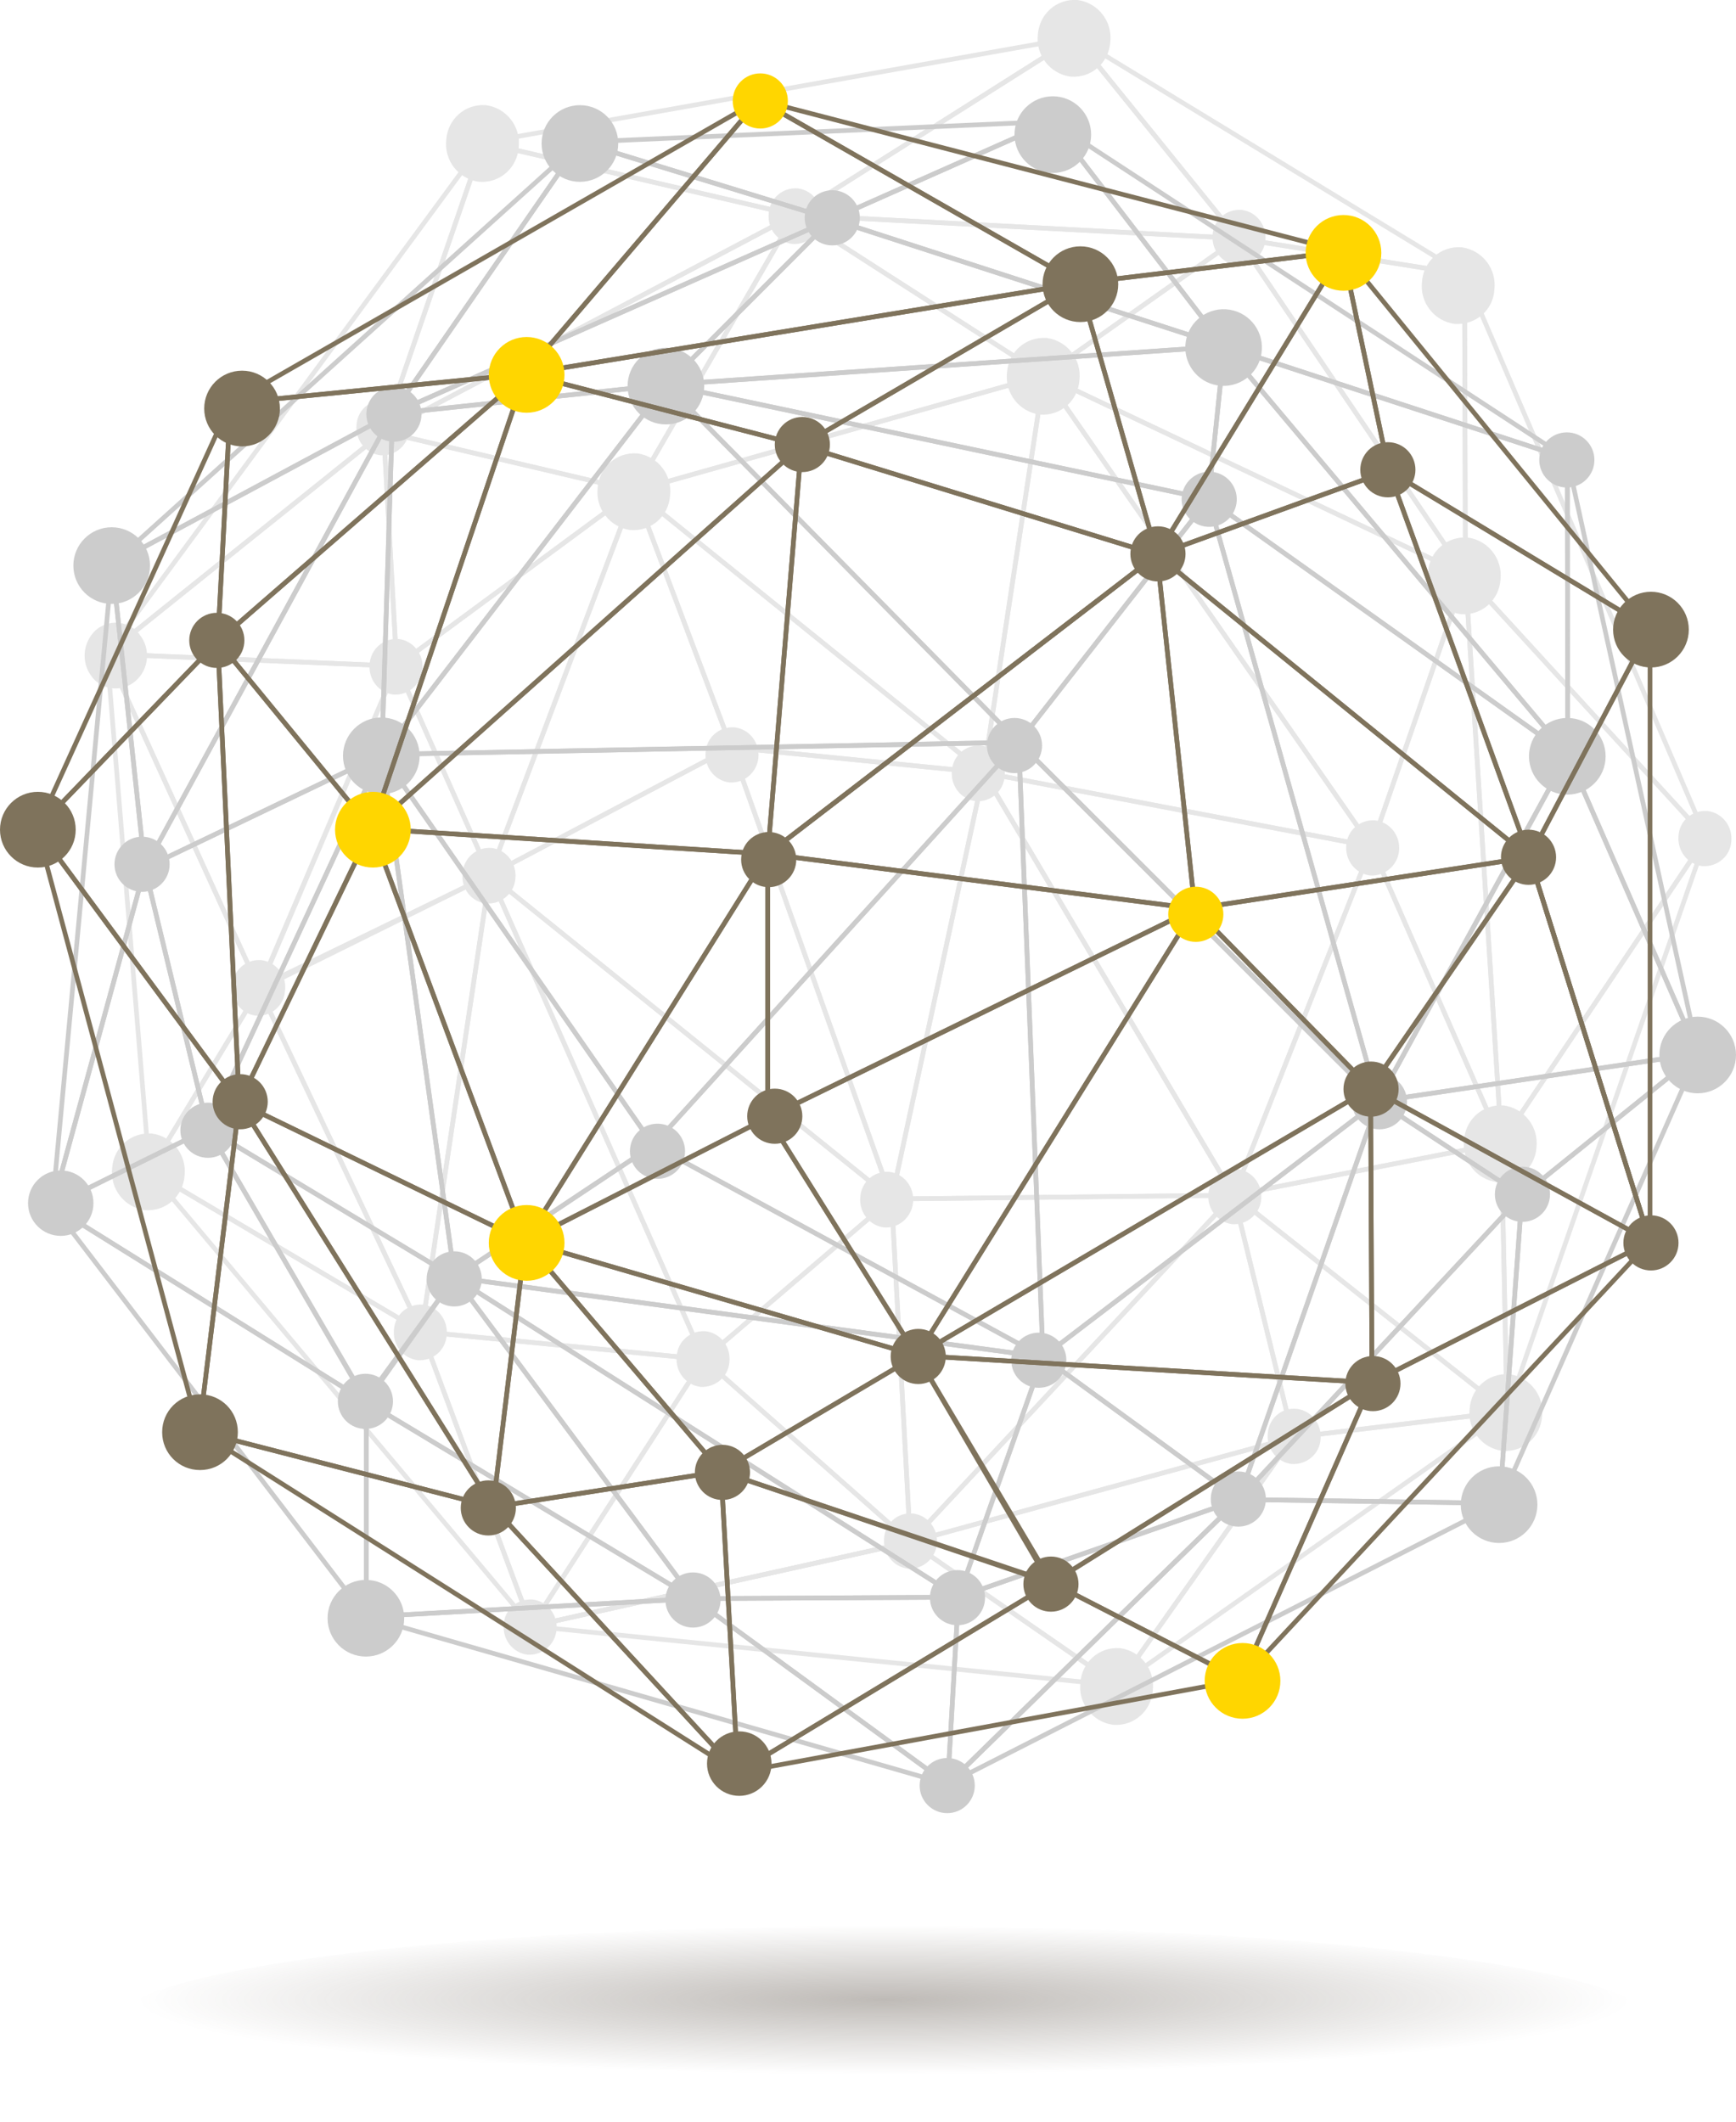 <?xml version="1.0" encoding="utf-8"?>
<!-- Generator: Adobe Illustrator 23.0.1, SVG Export Plug-In . SVG Version: 6.00 Build 0)  -->
<svg version="1.1" id="Vrstva_1" xmlns="http://www.w3.org/2000/svg" xmlns:xlink="http://www.w3.org/1999/xlink" x="0px" y="0px"
	 viewBox="0 0 371.5 454" style="enable-background:new 0 0 371.5 454;" xml:space="preserve">
<style type="text/css">
	.st0{fill:none;stroke:#E6E6E6;stroke-miterlimit:10;}
	.st1{fill:#E6E6E6;}
	.st2{fill:none;stroke:#CCCCCC;stroke-miterlimit:10;}
	.st3{fill:#CCCCCC;}
	.st4{fill:none;stroke:#7F735C;stroke-miterlimit:10;}
	.st5{fill:#7F735C;}
	.st6{fill:#FFD600;}
	.st7{fill:url(#SVGID_1_);}
</style>
<title>marketplace</title>
<polygon class="st0" points="365.1,179.2 321.3,244.5 322.5,302 "/>
<polygon class="st0" points="239.2,360.6 276.7,307.5 322.5,302 "/>
<polygon class="st0" points="113.7,347.9 194.8,329.9 239.2,360.6 "/>
<polygon class="st0" points="22.9,139.9 55.5,211.6 32,250.5 "/>
<polygon class="st0" points="113.7,347.9 90.2,284.9 32,250.5 "/>
<polygon class="st0" points="22.9,139.9 82.1,92.4 103.4,30.5 "/>
<polygon class="st0" points="230.1,8 170,46 103.4,30.5 "/>
<polygon class="st0" points="365.1,179.2 313.6,123 313.4,58.7 "/>
<polygon class="st0" points="313.4,58.7 264.9,51 230.1,8 "/>
<polygon class="st0" points="313.6,123 321.3,244.5 365.1,179.2 "/>
<polygon class="st0" points="264.9,51 170,46 223.4,80.3 "/>
<polygon class="st0" points="223.4,80.3 293.5,181.1 210.5,165.3 "/>
<line class="st0" x1="210.5" y1="165.3" x2="264" y2="255.7"/>
<polygon class="st0" points="135.8,105 223.4,80.3 210.5,165.3 "/>
<polygon class="st0" points="170,46 135.8,105 223.4,80.3 "/>
<polygon class="st0" points="313.6,123 264.9,51 223.4,80.3 "/>
<polygon class="st0" points="293.5,181.1 313.6,123 223.4,80.3 "/>
<polygon class="st0" points="321.3,244.5 293.5,181.1 313.6,123 "/>
<polygon class="st0" points="264,255.7 293.5,181.1 210.5,165.3 "/>
<polygon class="st0" points="321.3,244.5 264,255.7 293.5,181.1 "/>
<polygon class="st0" points="322.5,302 264,255.7 321.3,244.5 "/>
<polygon class="st0" points="135.8,105 82.1,92.4 170,46 "/>
<polygon class="st0" points="104.8,187.2 84.9,142.5 135.8,105 "/>
<polygon class="st0" points="22.9,139.9 84.9,142.5 82.1,92.4 "/>
<polygon class="st0" points="55.6,211.1 84.9,142.5 104.8,187.2 "/>
<line class="st0" x1="113.7" y1="347.9" x2="194.8" y2="329.9"/>
<polygon class="st0" points="194.8,329.9 194.8,329.9 276.7,307.5 239.2,360.6 "/>
<polygon class="st0" points="90.2,284.9 104.8,187.2 150.6,290.8 "/>
<polygon class="st0" points="55.5,211.6 90.2,284.9 32,250.5 "/>
<polygon class="st0" points="194.8,329.9 150.6,290.8 113.7,347.9 "/>
<polygon class="st0" points="194.8,329.9 264,255.7 276.7,307.5 "/>
<polygon class="st0" points="264,255.7 210.5,165.3 190.8,256.5 "/>
<polygon class="st0" points="194.8,329.9 150.6,290.8 190.8,256.5 "/>
<polygon class="st0" points="104.8,187.2 190.8,256.5 150.6,290.8 "/>
<polygon class="st0" points="210.5,165.3 156.5,159.9 135.8,105 "/>
<polygon class="st0" points="104.8,187.2 156.5,159.9 135.8,105 "/>
<polygon class="st0" points="190.8,256.5 156.5,159.9 104.8,187.2 "/>
<polygon class="st0" points="322.5,302 264,255.7 276.7,307.5 "/>
<polygon class="st0" points="194.8,329.9 264,255.7 190.8,256.5 "/>
<polygon class="st0" points="113.7,347.9 150.6,290.8 90.2,284.9 "/>
<polygon class="st0" points="55.5,211.6 104.8,187.2 90.2,284.9 "/>
<polygon class="st0" points="22.9,139.9 84.9,142.5 55.5,211.6 "/>
<polygon class="st0" points="82.1,92.4 135.8,105 84.9,142.5 "/>
<polygon class="st0" points="156.5,159.9 210.5,165.3 190.8,256.5 "/>
<polygon class="st0" points="82.1,92.4 170,46 103.4,30.5 "/>
<polygon class="st0" points="264.9,51 230.1,8 170,46 "/>
<polygon class="st0" points="313.6,123 313.4,58.7 264.9,51 "/>
<path class="st1" d="M208.8,171.4c-3.2-0.4-5.4-3.3-5.1-6.5c0.2-3.2,2.9-5.6,6.1-5.4c0,0,0,0,0.1,0c3.2,0.4,5.4,3.3,5.1,6.5
	c-0.2,3.2-2.9,5.6-6.1,5.4C208.9,171.4,208.9,171.4,208.8,171.4z"/>
<path class="st1" d="M189.2,262.6c-3.2-0.4-5.4-3.3-5.1-6.5c0.2-3.2,2.9-5.6,6.1-5.4c0,0,0,0,0.1,0c3.2,0.4,5.4,3.3,5.1,6.5
	C195.1,260.4,192.4,262.8,189.2,262.6C189.2,262.6,189.2,262.6,189.2,262.6z"/>
<path class="st1" d="M149.9,296.7c-3.2-0.4-5.4-3.3-5.1-6.5c0.2-3.2,2.9-5.6,6.1-5.4c0,0,0.1,0,0.1,0c3.2,0.4,5.4,3.3,5.1,6.5
	C155.9,294.5,153.1,296.9,149.9,296.7C149.9,296.7,149.9,296.7,149.9,296.7z"/>
<path class="st1" d="M263.7,261.9c-3.2-0.4-5.4-3.3-5.1-6.5c0.2-3.1,2.9-5.5,6.1-5.3c0,0,0.1,0,0.1,0c3.2,0.4,5.4,3.3,5.1,6.5
	C269.6,259.7,266.9,262.1,263.7,261.9C263.8,261.9,263.7,261.9,263.7,261.9z"/>
<path class="st1" d="M194.3,335.6c-3.2-0.4-5.4-3.3-5.1-6.5c0.2-3.2,2.9-5.6,6.1-5.3c0,0,0,0,0.1,0c3.2,0.4,5.4,3.3,5.1,6.5
	C200.2,333.4,197.5,335.8,194.3,335.6C194.3,335.6,194.3,335.6,194.3,335.6z"/>
<path class="st1" d="M276.4,313.2c-3.2-0.4-5.4-3.3-5.1-6.5c0.2-3.2,2.9-5.6,6.1-5.3c0,0,0,0,0.1,0c3.2,0.4,5.4,3.3,5.1,6.5
	C282.4,311,279.7,313.4,276.4,313.2C276.5,313.2,276.5,313.2,276.4,313.2z"/>
<path class="st1" d="M84.2,148.6c-3.2-0.4-5.4-3.3-5.1-6.5c0.2-3.2,2.9-5.6,6.1-5.4c0,0,0.1,0,0.1,0c3.2,0.4,5.4,3.3,5.1,6.5
	C90.1,146.4,87.4,148.8,84.2,148.6C84.2,148.6,84.2,148.6,84.2,148.6z"/>
<path class="st1" d="M81.4,97.4c-3.2-0.4-5.4-3.3-5.1-6.5c0.2-3.2,2.9-5.5,6.1-5.3c0,0,0.1,0,0.1,0c3.2,0.4,5.4,3.3,5.1,6.4
	c-0.2,3.1-2.9,5.6-6,5.4C81.5,97.4,81.5,97.4,81.4,97.4z"/>
<path class="st1" d="M169.6,52.2c-3.2-0.4-5.4-3.3-5.1-6.5c0.2-3.2,2.9-5.6,6.1-5.4c0,0,0,0,0.1,0c3.2,0.4,5.4,3.3,5.1,6.5
	C175.6,50,172.8,52.4,169.6,52.2C169.7,52.2,169.6,52.2,169.6,52.2z"/>
<path class="st1" d="M156.1,167.4c-3.2-0.4-5.4-3.3-5.1-6.5c0.2-3.1,2.9-5.5,6.1-5.3c0,0,0.1,0,0.1,0c3.2,0.4,5.4,3.3,5.1,6.5
	C162,165.2,159.3,167.6,156.1,167.4C156.1,167.4,156.1,167.4,156.1,167.4z"/>
<path class="st1" d="M89.4,291c-3.2-0.4-5.4-3.3-5.1-6.5c0.2-3.2,2.9-5.6,6.1-5.4c0,0,0.1,0,0.1,0c3.2,0.4,5.4,3.3,5.1,6.5
	C95.4,288.8,92.7,291.2,89.4,291C89.5,291,89.5,291,89.4,291z"/>
<path class="st1" d="M104,193.3c-3.2-0.4-5.4-3.3-5-6.5c0.2-3.2,2.9-5.6,6.1-5.4c0,0,0.1,0,0.1,0c3.2,0.4,5.4,3.3,5.1,6.5
	c-0.2,3.1-2.9,5.5-6,5.4C104.1,193.3,104.1,193.3,104,193.3z"/>
<path class="st1" d="M293.2,187.3c-3.2-0.4-5.4-3.3-5.1-6.5c0.2-3.1,2.9-5.5,6.1-5.3c0,0,0.1,0,0.1,0c3.2,0.4,5.4,3.3,5.1,6.5
	C299.1,185.1,296.4,187.5,293.2,187.3C293.2,187.3,293.2,187.3,293.2,187.3z"/>
<path class="st1" d="M264.6,56.7c-3.2-0.4-5.4-3.3-5.1-6.5c0.2-3.1,2.9-5.5,6.1-5.3c0,0,0.1,0,0.1,0c3.2,0.4,5.4,3.3,5.1,6.5
	C270.5,54.5,267.8,56.9,264.6,56.7C264.6,56.7,264.6,56.7,264.6,56.7z"/>
<path class="st1" d="M321.5,310.4c-4.4-0.6-7.5-4.6-7-9c0.3-4.4,4-7.7,8.4-7.4c0,0,0.1,0,0.1,0c4.4,0.6,7.5,4.6,7,9
	c-0.3,4.4-4,7.7-8.4,7.4C321.6,310.4,321.6,310.4,321.5,310.4z"/>
<path class="st1" d="M238.2,369c-4.4-0.6-7.5-4.6-7-9c0.3-4.4,4-7.7,8.4-7.4c0,0,0.1,0,0.1,0c4.4,0.6,7.5,4.6,7,9
	c-0.3,4.4-4,7.7-8.4,7.4C238.3,369,238.3,369,238.2,369z"/>
<path class="st1" d="M312.6,131.4c-4.4-0.6-7.5-4.6-7-9c0.3-4.4,4-7.7,8.4-7.4c0,0,0.1,0,0.1,0c4.4,0.6,7.5,4.6,7,9
	c-0.3,4.4-4,7.7-8.4,7.4C312.7,131.4,312.7,131.4,312.6,131.4z"/>
<path class="st1" d="M112.9,354c-3.2-0.4-5.4-3.3-5.1-6.5c0.2-3.2,2.9-5.5,6.1-5.3c0,0,0.1,0,0.1,0c3.2,0.4,5.4,3.3,5.1,6.5
	C118.8,351.8,116.1,354.2,112.9,354C112.9,354,112.9,354,112.9,354z"/>
<path class="st1" d="M320.3,252.9c-4.4-0.6-7.5-4.6-7-9c0.3-4.4,4-7.7,8.4-7.4c0,0,0.1,0,0.1,0c4.4,0.6,7.5,4.6,7,9
	C328.5,249.9,324.7,253.2,320.3,252.9C320.3,252.9,320.3,252.9,320.3,252.9z"/>
<path class="st1" d="M134.9,113.4c-4.4-0.6-7.5-4.6-7-9c0.3-4.4,4-7.7,8.4-7.4c0,0,0.1,0,0.1,0c4.4,0.6,7.5,4.6,7,9
	c-0.3,4.4-4,7.7-8.4,7.4C134.9,113.4,134.9,113.4,134.9,113.4z"/>
<path class="st1" d="M222.5,88.7c-4.4-0.6-7.5-4.6-7-9c0.3-4.4,4-7.7,8.4-7.4c0,0,0.1,0,0.1,0c4.4,0.6,7.5,4.6,7,9
	c-0.3,4.4-4,7.7-8.4,7.4C222.5,88.7,222.5,88.7,222.5,88.7z"/>
<path class="st1" d="M31,258.9c-4.4-0.6-7.5-4.6-7-9c0.3-4.4,4-7.7,8.4-7.4c0,0,0.1,0,0.1,0c4.4,0.6,7.5,4.6,7,9
	c-0.3,4.4-4,7.7-8.4,7.4C31.1,258.9,31,258.9,31,258.9z"/>
<path class="st1" d="M54.8,217.3c-3.2-0.4-5.4-3.3-5.1-6.5c0.2-3.2,2.9-5.6,6.1-5.4c0,0,0,0,0.1,0c3.2,0.4,5.5,3.3,5.1,6.5
	C60.8,215.1,58.1,217.5,54.8,217.3C54.9,217.3,54.9,217.3,54.8,217.3z"/>
<path class="st1" d="M29,145.7c-2.7,2.3-6.7,2.1-9.1-0.6c-0.1-0.1-0.2-0.3-0.3-0.4c-2.3-3-1.9-7.3,0.9-9.9c2.7-2.3,6.7-2.1,9.1,0.6
	c0.1,0.1,0.2,0.2,0.3,0.4C32.3,138.8,31.9,143.2,29,145.7z"/>
<path class="st1" d="M102.5,38.9c-4.4-0.6-7.5-4.6-7-9c0.3-4.4,4-7.7,8.4-7.4c0,0,0.1,0,0.1,0c4.4,0.6,7.5,4.6,7,9
	c-0.3,4.4-4,7.7-8.4,7.4C102.5,38.9,102.5,38.9,102.5,38.9z"/>
<path class="st1" d="M229.1,16.4c-4.4-0.6-7.5-4.6-7-9c0.3-4.4,4-7.7,8.4-7.4c0,0,0.1,0,0.1,0c4.4,0.6,7.5,4.6,7,9
	c-0.3,4.4-4,7.7-8.4,7.4C229.1,16.4,229.1,16.4,229.1,16.4z"/>
<path class="st1" d="M311.3,69.3c-4.4-0.6-7.5-4.6-7-9c0.3-4.4,4-7.7,8.4-7.4c0,0,0.1,0,0.1,0c4.4,0.6,7.5,4.6,7,9
	C319.6,66.3,315.8,69.6,311.3,69.3C311.4,69.3,311.4,69.3,311.3,69.3z"/>
<path class="st1" d="M364.3,185.3c-3.2-0.4-5.4-3.3-5.1-6.5c0.2-3.2,2.9-5.5,6.1-5.3c0,0,0.1,0,0.1,0c3.2,0.4,5.4,3.3,5.1,6.5
	C370.3,183.1,367.6,185.5,364.3,185.3C364.4,185.3,364.3,185.3,364.3,185.3z"/>
<polygon class="st2" points="335.4,98.1 335.5,161.5 363.4,225.4 "/>
<polygon class="st2" points="320.9,321.6 325.7,255.8 363.4,225.4 "/>
<polygon class="st2" points="202.8,381.7 265.1,320.8 320.9,321.6 "/>
<polygon class="st2" points="11.2,258 78.4,299.9 78.4,345.9 "/>
<polygon class="st2" points="202.8,381.7 148.4,342 78.4,345.9 "/>
<polygon class="st2" points="11.2,258 31,185.7 24,120.7 "/>
<polygon class="st2" points="124.2,30.4 84,88.5 24,120.7 "/>
<polygon class="st2" points="335.4,98.1 262,74.1 225.1,26 "/>
<polygon class="st2" points="225.1,26 178,46.9 124.2,30.4 "/>
<polygon class="st2" points="262,74.1 335.5,161.5 335.4,98.1 "/>
<polygon class="st2" points="178,46.9 84,88.5 142.6,82.3 "/>
<polygon class="st2" points="142.6,82.3 258.6,106.8 218,158.8 "/>
<line class="st2" x1="218" y1="158.8" x2="294.9" y2="235.6"/>
<polygon class="st2" points="81.7,161.4 142.6,82.3 218,158.8 "/>
<polygon class="st2" points="84,88.5 81.7,161.4 142.6,82.3 "/>
<polygon class="st2" points="262,74.1 178,46.9 142.6,82.3 "/>
<polygon class="st2" points="258.6,106.8 262,74.1 142.6,82.3 "/>
<polygon class="st2" points="335.5,161.5 258.6,106.8 262,74.1 "/>
<polygon class="st2" points="294.9,235.6 258.6,106.8 218,158.8 "/>
<polygon class="st2" points="335.5,161.5 294.9,235.6 258.6,106.8 "/>
<polygon class="st2" points="363.4,225.4 294.9,235.6 335.5,161.5 "/>
<polygon class="st2" points="81.7,161.4 31,185.7 84,88.5 "/>
<polygon class="st2" points="97.3,273.3 44.5,241.5 81.7,161.4 "/>
<polygon class="st2" points="11.2,258 44.5,241.5 31,185.7 "/>
<polygon class="st2" points="78.3,299.5 44.5,241.5 97.3,273.3 "/>
<line class="st2" x1="202.8" y1="381.7" x2="265.1" y2="320.8"/>
<polygon class="st2" points="265.1,320.8 265.1,320.8 325.7,255.8 320.9,321.6 "/>
<polygon class="st2" points="148.4,342 97.3,273.3 205.1,341.7 "/>
<polygon class="st2" points="78.4,299.9 148.4,342 78.4,345.9 "/>
<polygon class="st2" points="265.1,320.8 205.1,341.7 202.8,381.7 "/>
<polygon class="st2" points="265.1,320.8 294.9,235.6 325.7,255.8 "/>
<polygon class="st2" points="294.9,235.6 218,158.8 223.2,290.3 "/>
<polygon class="st2" points="265.1,320.8 205.1,341.7 223.2,290.3 "/>
<polygon class="st2" points="97.3,273.3 223.2,290.3 205.1,341.7 "/>
<polygon class="st2" points="218,158.8 139.8,245 81.7,161.4 "/>
<polygon class="st2" points="97.3,273.3 139.8,245 81.7,161.4 "/>
<polygon class="st2" points="223.2,290.3 139.8,245 97.3,273.3 "/>
<polygon class="st2" points="363.4,225.4 294.9,235.6 325.7,255.8 "/>
<polygon class="st2" points="265.1,320.8 294.9,235.6 223.2,290.3 "/>
<polygon class="st2" points="202.8,381.7 205.1,341.7 148.4,342 "/>
<polygon class="st2" points="78.4,299.9 97.3,273.3 148.4,342 "/>
<polygon class="st2" points="11.2,258 44.5,241.5 78.4,299.9 "/>
<polygon class="st2" points="31,185.7 81.7,161.4 44.5,241.5 "/>
<polygon class="st2" points="139.8,245 218,158.8 223.2,290.3 "/>
<polygon class="st2" points="31,185.7 84,88.5 24,120.7 "/>
<polygon class="st2" points="178,46.9 124.2,30.4 84,88.5 "/>
<polygon class="st2" points="262,74.1 225.1,26 178,46.9 "/>
<circle class="st3" cx="217.1" cy="159.5" r="5.9"/>
<circle class="st3" cx="222.3" cy="291" r="5.9"/>
<circle class="st3" cx="204.9" cy="341.8" r="5.9"/>
<circle class="st3" cx="295.2" cy="235.7" r="5.9"/>
<circle class="st3" cx="265" cy="320.7" r="5.9"/>
<circle class="st3" cx="325.8" cy="255.5" r="5.9"/>
<circle class="st3" cx="44.5" cy="241.8" r="5.9"/>
<circle class="st3" cx="30.4" cy="184.9" r="5.9"/>
<circle class="st3" cx="84.3" cy="88.6" r="5.9"/>
<circle class="st3" cx="140.7" cy="246.3" r="5.9"/>
<circle class="st3" cx="148.3" cy="342.3" r="5.9"/>
<circle class="st3" cx="97.2" cy="273.6" r="5.9"/>
<ellipse transform="matrix(0.16 -0.987 0.987 0.16 111.933 345.262)" class="st3" cx="258.9" cy="106.8" rx="5.9" ry="5.9"/>
<circle class="st3" cx="178.1" cy="46.6" r="5.9"/>
<circle class="st3" cx="363.3" cy="225.7" r="8.2"/>
<circle class="st3" cx="320.8" cy="321.9" r="8.2"/>
<ellipse transform="matrix(0.16 -0.987 0.987 0.16 146.513 320.946)" class="st3" cx="261.9" cy="74.4" rx="8.2" ry="8.2"/>
<circle class="st3" cx="202.7" cy="382" r="5.9"/>
<circle class="st3" cx="335.4" cy="161.8" r="8.2"/>
<circle class="st3" cx="81.6" cy="161.7" r="8.2"/>
<circle class="st3" cx="142.5" cy="82.6" r="8.2"/>
<circle class="st3" cx="78.3" cy="346.2" r="8.2"/>
<circle class="st3" cx="78.2" cy="299.8" r="5.9"/>
<circle class="st3" cx="13" cy="257.4" r="7"/>
<circle class="st3" cx="23.9" cy="121" r="8.2"/>
<circle class="st3" cx="124.1" cy="30.7" r="8.2"/>
<circle class="st3" cx="225.3" cy="28.8" r="8.2"/>
<circle class="st3" cx="335.3" cy="98.4" r="5.9"/>
<polygon class="st4" points="162.4,21.4 230.9,60.6 287.3,53.8 "/>
<polygon class="st4" points="353.1,134.5 297.2,100.7 287.3,53.8 "/>
<polygon class="st4" points="353.1,265.6 327.3,183.4 353.1,134.5 "/>
<polygon class="st4" points="157.9,379.2 225.1,338.6 265.6,359.4 "/>
<polygon class="st4" points="353.1,265.6 293.6,295.8 265.6,359.4 "/>
<polygon class="st4" points="157.9,379.2 105.5,322.4 42.6,306.2 "/>
<polygon class="st4" points="7.9,177.3 51.2,235.9 42.6,306.2 "/>
<polygon class="st4" points="162.4,21.4 112.4,80 49.3,86.3 "/>
<polygon class="st4" points="49.3,86.3 46.6,137.2 7.9,177.3 "/>
<polygon class="st4" points="112.4,80 230.9,60.6 162.4,21.4 "/>
<polygon class="st4" points="46.6,137.2 51.2,235.9 79.5,177.3 "/>
<polygon class="st4" points="79.5,177.3 171.5,95.3 164.3,182.7 "/>
<line class="st4" x1="164.3" y1="182.7" x2="247.6" y2="118.7"/>
<polygon class="st4" points="112.4,265.6 79.5,177.3 164.3,182.7 "/>
<polygon class="st4" points="51.2,235.9 112.4,265.6 79.5,177.3 "/>
<polygon class="st4" points="112.4,80 46.6,137.2 79.5,177.3 "/>
<polygon class="st4" points="171.5,95.3 112.4,80 79.5,177.3 "/>
<polygon class="st4" points="230.9,60.6 171.5,95.3 112.4,80 "/>
<polygon class="st4" points="247.6,118.7 171.5,95.3 164.3,182.7 "/>
<polygon class="st4" points="230.9,60.6 247.6,118.7 171.5,95.3 "/>
<polygon class="st4" points="287.3,53.8 247.6,118.7 230.9,60.6 "/>
<polygon class="st4" points="112.4,265.6 105.5,322.4 51.2,235.9 "/>
<polygon class="st4" points="196.2,290 154.3,314.8 112.4,265.6 "/>
<polygon class="st4" points="157.9,379.2 154.3,314.8 105.5,322.4 "/>
<polygon class="st4" points="224.6,338.6 154.3,314.8 196.2,290 "/>
<line class="st4" x1="353.1" y1="265.6" x2="327.3" y2="183.4"/>
<polygon class="st4" points="327.3,183.4 327.3,183.4 297.2,100.7 353.1,134.5 "/>
<polygon class="st4" points="293.6,295.8 196.2,290 293.3,232.8 "/>
<polygon class="st4" points="225.1,338.6 293.6,295.8 265.6,359.4 "/>
<polygon class="st4" points="327.3,183.4 293.3,232.8 353.1,265.6 "/>
<polygon class="st4" points="327.3,183.4 247.6,118.7 297.2,100.7 "/>
<polygon class="st4" points="247.6,118.7 164.3,182.7 255.7,194.4 "/>
<polygon class="st4" points="327.3,183.4 293.3,232.8 255.7,194.4 "/>
<polygon class="st4" points="196.2,290 255.7,194.4 293.3,232.8 "/>
<polygon class="st4" points="164.3,182.7 164.3,239.1 112.4,265.6 "/>
<polygon class="st4" points="196.2,290 164.3,239.1 112.4,265.6 "/>
<polygon class="st4" points="255.7,194.4 164.3,239.1 196.2,290 "/>
<polygon class="st4" points="287.3,53.8 247.6,118.7 297.2,100.7 "/>
<polygon class="st4" points="327.3,183.4 247.6,118.7 255.7,194.4 "/>
<polygon class="st4" points="353.1,265.6 293.3,232.8 293.6,295.8 "/>
<polygon class="st4" points="225.1,338.6 196.2,290 293.6,295.8 "/>
<polygon class="st4" points="157.9,379.2 154.3,314.8 225.1,338.6 "/>
<polygon class="st4" points="105.5,322.4 112.4,265.6 154.3,314.8 "/>
<polygon class="st4" points="164.3,239.1 164.3,182.7 255.7,194.4 "/>
<polygon class="st4" points="105.5,322.4 51.2,235.9 42.6,306.2 "/>
<polygon class="st4" points="46.6,137.2 7.9,177.3 51.2,235.9 "/>
<polygon class="st4" points="112.4,80 49.3,86.3 46.6,137.2 "/>
<circle class="st5" cx="164.5" cy="183.9" r="5.9"/>
<circle class="st5" cx="293.4" cy="233" r="5.9"/>
<circle class="st5" cx="247.8" cy="118.5" r="5.9"/>
<circle class="st5" cx="327.1" cy="183.4" r="5.9"/>
<circle class="st5" cx="297" cy="100.5" r="5.9"/>
<circle class="st5" cx="154.6" cy="315" r="5.9"/>
<circle class="st5" cx="104.5" cy="322.6" r="5.9"/>
<circle class="st5" cx="51.4" cy="235.7" r="5.9"/>
<circle class="st5" cx="165.8" cy="238.8" r="5.9"/>
<circle class="st5" cx="293.8" cy="296" r="5.9"/>
<circle class="st5" cx="196.5" cy="290.2" r="5.9"/>
<circle class="st5" cx="171.7" cy="95.1" r="5.9"/>
<circle class="st5" cx="46.4" cy="137" r="5.9"/>
<circle class="st5" cx="353.3" cy="134.7" r="8.1"/>
<circle class="st5" cx="353.3" cy="265.9" r="5.9"/>
<circle class="st5" cx="231.2" cy="60.8" r="8.1"/>
<circle class="st5" cx="224.9" cy="338.9" r="5.9"/>
<circle class="st5" cx="158.2" cy="377.3" r="6.9"/>
<path class="st5" d="M50.9,306.4c0,4.5-3.6,8.1-8.1,8.1s-8.1-3.6-8.1-8.1c0-4.5,3.6-8.1,8.1-8.1c0,0,0,0,0,0
	C47.3,298.3,50.9,301.9,50.9,306.4z"/>
<circle class="st5" cx="8.1" cy="177.5" r="8.1"/>
<circle class="st5" cx="51.8" cy="87.4" r="8.1"/>
<circle class="st6" cx="255.9" cy="195.6" r="5.9"/>
<circle class="st6" cx="287.5" cy="54.1" r="8.1"/>
<circle class="st6" cx="112.7" cy="80.2" r="8.1"/>
<circle class="st6" cx="112.7" cy="265.9" r="8.1"/>
<circle class="st6" cx="79.8" cy="177.5" r="8.1"/>
<circle class="st6" cx="265.9" cy="359.6" r="8.1"/>
<circle class="st6" cx="162.7" cy="21.6" r="5.9"/>
<radialGradient id="SVGID_1_" cx="189.16" cy="18180.18" r="159.72" gradientTransform="matrix(1 0 0 0.1 0 -1390.23)" gradientUnits="userSpaceOnUse">
	<stop  offset="0" style="stop-color:#5E544A;stop-opacity:0.4"/>
	<stop  offset="1" style="stop-color:#5E544A;stop-opacity:0"/>
</radialGradient>
<ellipse class="st7" cx="189.2" cy="433" rx="165.1" ry="21"/>
</svg>
